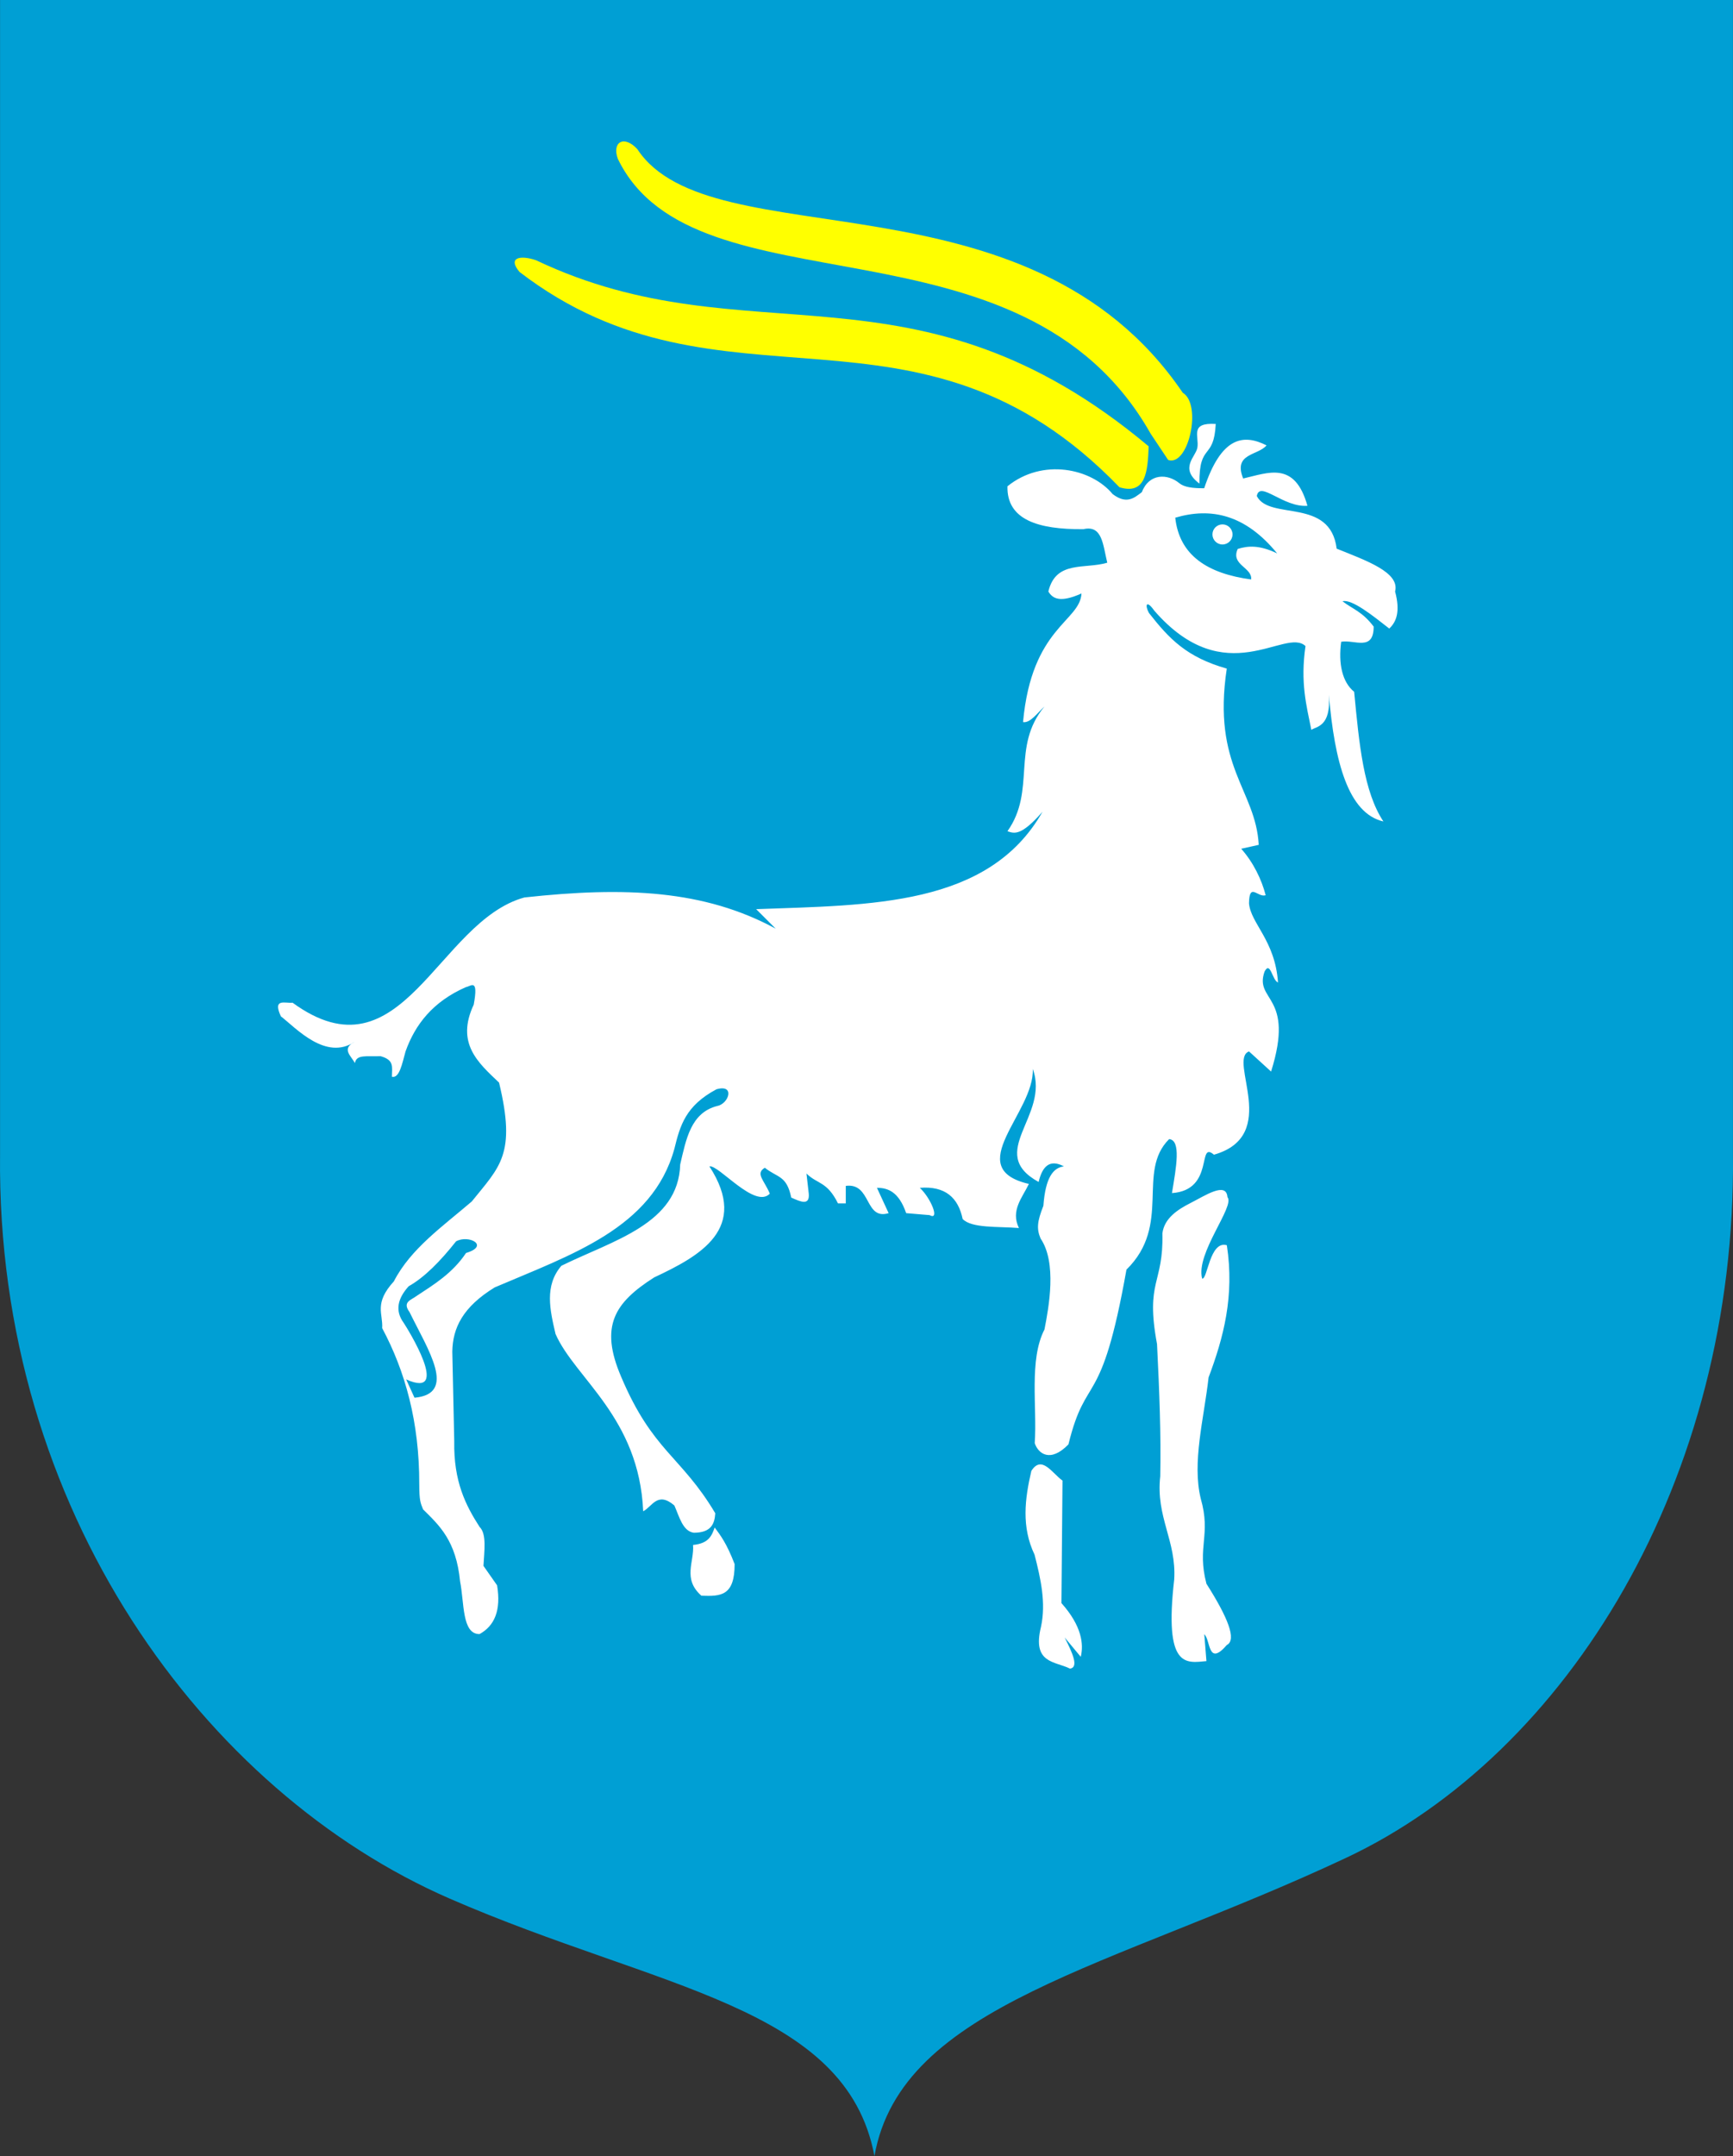 <?xml version="1.0" encoding="UTF-8" standalone="no"?>
<!-- Created with Inkscape (http://www.inkscape.org/) -->
<svg
   xmlns:dc="http://purl.org/dc/elements/1.1/"
   xmlns:cc="http://creativecommons.org/ns#"
   xmlns:rdf="http://www.w3.org/1999/02/22-rdf-syntax-ns#"
   xmlns:svg="http://www.w3.org/2000/svg"
   xmlns="http://www.w3.org/2000/svg"
   xmlns:sodipodi="http://sodipodi.sourceforge.net/DTD/sodipodi-0.dtd"
   xmlns:inkscape="http://www.inkscape.org/namespaces/inkscape"
   id="svg2"
   sodipodi:version="0.32"
   inkscape:version="0.46"
   width="732.124"
   height="910.484"
   version="1.0"
   sodipodi:docname="POL_gmina_Lututów_COA.svg"
   inkscape:output_extension="org.inkscape.output.svg.inkscape">
  <rect width="100%" height="100%" fill="#333333" stroke="none"/>
  <defs
     id="defs5">
    <inkscape:perspective
       sodipodi:type="inkscape:persp3d"
       inkscape:vp_x="0 : 526.18109 : 1"
       inkscape:vp_y="0 : 1000 : 0"
       inkscape:vp_z="744.09448 : 526.18109 : 1"
       inkscape:persp3d-origin="372.04724 : 350.78739 : 1"
       id="perspective9" />
    <inkscape:perspective
       id="perspective2780"
       inkscape:persp3d-origin="372.04724 : 350.78739 : 1"
       inkscape:vp_z="744.09448 : 526.18109 : 1"
       inkscape:vp_y="0 : 1000 : 0"
       inkscape:vp_x="0 : 526.18109 : 1"
       sodipodi:type="inkscape:persp3d" />
  </defs>
  <sodipodi:namedview
     inkscape:window-height="833"
     inkscape:window-width="1424"
     inkscape:pageshadow="2"
     inkscape:pageopacity="0.0"
     guidetolerance="10.0"
     gridtolerance="10.0"
     objecttolerance="10.0"
     borderopacity="1.0"
     bordercolor="#666666"
     pagecolor="#ffffff"
     id="base"
     showgrid="false"
     inkscape:zoom="0.65699934"
     inkscape:cx="375.52191"
     inkscape:cy="440.53765"
     inkscape:window-x="3"
     inkscape:window-y="-3"
     inkscape:current-layer="svg2" />
  <g
     id="g3184"
     transform="translate(-335.28,272.363)">
    <g
       inkscape:label="Layer 1"
       id="layer1"
       transform="translate(-423.333,-369.613)">
      <path
         sodipodi:nodetypes="cccscscc"
         id="path3349"
         d="M 758.635,97.25 L 1490.715,97.25 L 1490.715,584.839 C 1492.193,721.903 1421.082,837.815 1327.061,881.918 C 1228.152,928.313 1139.367,943.7 1128.033,1007.734 C 1116.063,944.136 1036.602,937.35 948.61,899.03 C 845.427,854.093 757.048,735.217 758.635,584.839 L 758.635,97.25 z"
         style="fill:#009fd4;fill-opacity:1;fill-rule:nonzero;stroke:none;stroke-width:3.543;stroke-linecap:round;stroke-linejoin:round;stroke-miterlimit:4;stroke-dasharray:none;stroke-dashoffset:0;stroke-opacity:1" />
    </g>
    <g
       transform="translate(751.016,0)"
       id="g3179">
      <path
         style="fill:#ffff00;fill-opacity:1;fill-rule:evenodd;stroke:none;stroke-width:1px;stroke-linecap:butt;stroke-linejoin:miter;stroke-opacity:1"
         d="M 77.766,-78.112 C 86.407,-75.232 92.167,-101.566 83.938,-106.503 C 18.488,-202.805 -115.425,-162.173 -146.481,-209.369 C -152.203,-215.572 -157.324,-212.252 -154.71,-205.254 C -122.182,-138.198 15.787,-185.802 70.36,-89.222 L 77.766,-78.112 z"
         id="path2382"
         sodipodi:nodetypes="cccccc" />
      <path
         style="fill:#ffff00;fill-opacity:1;fill-rule:evenodd;stroke:none;stroke-width:1px;stroke-linecap:butt;stroke-linejoin:miter;stroke-opacity:1"
         d="M 69.537,-83.873 C 69.15,-73.267 68.331,-63.222 57.193,-66.591 C -28.036,-154.938 -110.688,-91.838 -196.268,-157.524 C -201.426,-163.664 -195.911,-164.717 -189.273,-162.462 C -99.407,-119.778 -29.186,-166.561 69.537,-83.873 z"
         id="path2384"
         sodipodi:nodetypes="ccccc" />
      <path
         id="path3156"
         style="fill:#ffffff;fill-opacity:1;fill-rule:evenodd;stroke:none;stroke-width:1px;stroke-linecap:butt;stroke-linejoin:miter;stroke-opacity:1"
         d="M -292.139,151.073 C -295.164,151.44 -300.705,148.979 -297.076,156.833 C -290.66,161.805 -278.074,175.796 -265.805,167.531 C -271.752,170.549 -267.337,173.566 -265.805,176.583 C -265.148,172.815 -260.93,173.879 -254.954,173.657 C -249.091,175.298 -250.13,178.173 -250.169,182.344 C -247.009,183.118 -245.858,176.861 -244.409,171.646 C -240.314,160.189 -232.805,150.594 -218.898,144.489 C -216.805,144.17 -213.488,140.422 -215.607,151.896 C -223.23,168.168 -213.811,176.368 -204.909,184.813 C -197.593,215.124 -204.526,220.216 -216.429,235.011 C -228.595,245.462 -242.234,254.931 -249.346,268.751 C -257.879,278.089 -253.873,282.412 -254.284,288.501 C -244.532,306.78 -238.549,328.143 -238.618,354.458 C -238.585,361.458 -238.1,362.29 -237.003,365.033 C -230.122,371.845 -223.034,378.242 -221.367,395.482 C -219.571,404.376 -220.652,417.791 -213.138,417.701 C -206.853,414.235 -203.976,407.74 -205.731,397.127 L -211.492,388.898 C -211.157,382.528 -210.071,375.408 -213.138,372.44 C -218.996,363.317 -224.146,353.285 -223.836,336.231 L -224.659,298.376 C -224.483,288.378 -220.173,279.537 -206.754,271.305 C -174.404,257.462 -140.119,246.293 -130.845,212.792 C -128.405,202.781 -126.024,194.565 -113.076,187.647 C -105.087,185.326 -107.823,193.793 -112.741,194.688 C -123.912,197.554 -125.875,208.707 -128.376,219.376 C -129.133,244.504 -156.697,251.402 -178.575,262.168 C -185.796,270.605 -183.421,280.787 -181.044,290.97 C -172.829,309.718 -145.729,326.147 -144.012,365.856 C -140.12,363.792 -137.987,357.328 -130.845,363.388 C -128.711,368.243 -127.281,374.272 -122.616,374.909 C -115.258,374.878 -113.849,371.13 -113.564,366.679 C -127.996,342.414 -139.989,340.591 -153.349,308.99 C -162.518,287.63 -156.088,277.718 -139.359,267.075 C -120.127,258.05 -98.968,246.507 -116.033,220.198 C -112.184,219.36 -96.81,238.319 -90.522,231.719 C -92.862,226.023 -96.774,223.228 -92.625,220.777 C -87.256,225.067 -83.404,223.923 -81.47,233.365 C -77.553,235.133 -73.619,236.929 -74.063,231.719 L -75.039,223.215 C -70.375,227.795 -66.383,226.423 -61.719,235.834 L -58.428,235.834 L -58.428,228.428 C -47.504,227.013 -50.603,243.04 -40.323,239.949 L -45.261,229.251 C -40.432,229.245 -35.973,231.087 -32.917,239.949 L -23.042,240.772 C -18.521,243.241 -22.481,233.563 -27.157,229.251 C -16.356,228.398 -10.922,233.447 -9.052,242.417 C -5.209,246.408 5.971,245.508 14.721,246.227 C 11.103,238.795 16.184,233.365 18.927,227.605 C -9.8,220.916 21.391,197.457 20.573,179.052 C 27.877,198.958 0.535,214.389 23.042,226.782 C 24.598,220.166 27.723,217.002 33.74,220.198 C 29.296,220.714 25.934,224.745 25.053,236.84 C 22.407,243.53 22.153,246.572 23.865,250.647 C 30.847,260.91 27.342,279.663 25.511,289.07 C 18.899,301.911 22.459,321.835 21.396,337.054 C 22.852,341.549 27.997,345.471 35.64,337.592 C 43.252,306.553 49.396,324.252 60.145,263.804 C 79.453,244.827 64.221,222.552 78.178,208.678 C 83.323,209.153 81.164,220.586 79.366,231.476 C 97.602,230.217 89.871,209.09 97.105,215.261 C 125.476,207.207 102.837,175.091 111.918,171.646 L 121.245,180.15 C 131.473,147.62 113.978,150.616 118.501,137.906 C 120.95,133.224 121.722,141.667 124.171,142.538 C 122.962,124.745 112.635,117.633 111.918,109.103 C 112.064,100.005 115.626,106.821 118.959,105.69 C 117.261,99.097 113.783,91.865 108.626,86.062 L 116.033,84.416 C 114.747,61.058 96.251,51.438 102.531,9.987 C 85.571,5.169 78.233,-2.552 69.644,-13.512 C 67.837,-16.823 68.547,-19.26 71.9,-14.488 C 102.104,20.247 127.238,-7.663 135.783,0.477 C 133.544,15.947 136.194,25.55 138.252,35.863 C 140.209,34.39 146.679,34.747 145.658,21.05 C 148.086,49.385 153.822,71.106 168.7,74.541 C 160.352,61.951 158.477,42.117 156.341,19.767 C 151.357,15.771 149.593,8.005 150.86,-1.35 C 156.497,-2.344 164.571,2.883 164.585,-7.752 C 159.798,-14.104 155.777,-15.097 151.418,-18.45 C 155.448,-19.464 164.258,-12.327 171.169,-6.929 C 174.305,-9.827 175.844,-14.323 173.637,-22.565 C 175.727,-30.663 161.586,-35.552 148.95,-40.669 C 146.232,-62.463 120.514,-52.398 115.21,-62.888 C 116.437,-69.61 126.398,-57.966 136.606,-58.773 C 131.223,-77.904 119.991,-72.659 109.449,-70.294 C 105.139,-81.039 115.686,-79.898 119.324,-84.284 C 109.444,-89.278 100.207,-87.834 92.991,-66.18 C 88.093,-66.137 84.51,-66.627 82.456,-68.327 C 77.52,-72.409 69.712,-72.545 66.657,-64.534 C 63.374,-62.042 60.202,-59.253 54.313,-63.711 C 45.351,-74.565 24.731,-79.03 9.875,-67.003 C 9.53,-52.937 22.715,-48.71 41.969,-48.898 C 49.931,-50.712 50.167,-42.481 52.04,-34.727 C 42.472,-31.898 30.302,-35.832 27.157,-22.565 C 29.001,-19.472 32.214,-17.747 41.146,-21.742 C 40.549,-9.846 20.108,-7.539 16.459,32.571 C 19.476,33.099 22.493,28.731 25.511,25.988 C 11.303,43.091 22.132,61.341 9.875,78.655 C 12.791,79.667 15.668,80.75 24.688,70.426 C 1.938,110.502 -48.002,109.793 -96.282,111.572 L -88.053,119.802 C -118.167,103.474 -151.587,101.976 -194.21,106.635 C -230.988,116.747 -245.824,184.824 -292.139,151.073 z M -223.064,251.849 C -217.678,248.882 -208.688,253.73 -218.849,256.767 C -224.612,265.38 -232.351,270.042 -239.926,275.033 C -242.062,276.658 -245.875,277.445 -242.736,281.708 C -234.927,297.689 -222.454,316.244 -240.628,317.89 L -244.141,310.162 C -224.674,318.839 -243.887,288.235 -245.195,286.274 C -248.964,281.122 -247.742,275.97 -243.087,270.818 C -236.413,267.069 -229.738,260.272 -223.064,251.849 z M -122.949,380.067 C -122.369,387.209 -127.497,394.352 -119.436,401.495 C -111.183,401.823 -105.377,401.586 -105.385,388.146 C -108.816,379.268 -111.294,376.109 -113.815,372.69 C -115.013,376.072 -116.26,379.43 -122.949,380.067 z M 123.813,-38.659 C 110.377,-55.115 95.871,-58.199 80.761,-53.743 C 82.483,-37.879 94.35,-30.131 112.814,-27.661 C 113.392,-32.778 104.036,-33.746 107.158,-40.545 C 111.404,-41.875 116.248,-42.308 123.813,-38.659 z M 104.958,-46.673 C 104.958,-44.331 103.058,-42.43 100.716,-42.43 C 98.374,-42.43 96.474,-44.331 96.474,-46.673 C 96.474,-49.014 98.374,-50.915 100.716,-50.915 C 103.058,-50.915 104.958,-49.014 104.958,-46.673 z M 19.967,348.797 C 17.23,360.596 15.697,372.394 21.329,384.193 C 23.915,394.328 26.215,404.463 24.051,414.598 C 20.174,430.228 29.999,429.111 36.304,432.296 C 40.127,431.725 37.347,425.652 34.035,419.136 L 40.842,427.304 C 42.128,422.023 41.325,414.299 32.674,404.614 L 33.127,352.881 C 28.741,349.773 24.354,341.913 19.967,348.797 z M 75.331,248.507 C 76.098,242.175 81.631,238.485 87.272,235.635 C 93.314,232.581 102.323,226.494 102.812,233.172 C 106.155,236.951 89.274,256.922 92.121,267.567 C 94.383,268.202 95.298,251.347 102.559,253.499 C 105.854,275.038 101.124,292.565 94.844,309.316 C 92.835,326.976 87.817,345.122 91.521,360.449 C 96.006,376.117 89.817,380.655 93.936,396.446 C 102.988,410.684 106.804,420.163 102.559,422.312 C 94.454,431.642 95.761,420.264 93.029,417.774 L 93.936,429.119 C 85.421,429.857 75.946,432.569 80.322,394.631 C 81.304,378.241 72.475,368.286 74.423,351.066 C 74.773,333.618 74.072,315.418 73.062,295.249 C 68.058,268.323 75.854,269.987 75.331,248.507 z M 97.864,-93.327 C 97.085,-77.727 90.778,-85.621 90.977,-68.136 C 82.242,-74.722 89.497,-79.437 90.122,-83.393 C 90.883,-88.212 86.773,-94.003 97.864,-93.327 z"
         sodipodi:nodetypes="cccccccccccccccccccccccccccccccccccccccccccccccccccccccccccccccccccccccccccccccccccccccccccscccccccccccccccccccccccccccccccccccssscccccccccccscccccccccccccccsc" />
    </g>
  </g>
</svg>
